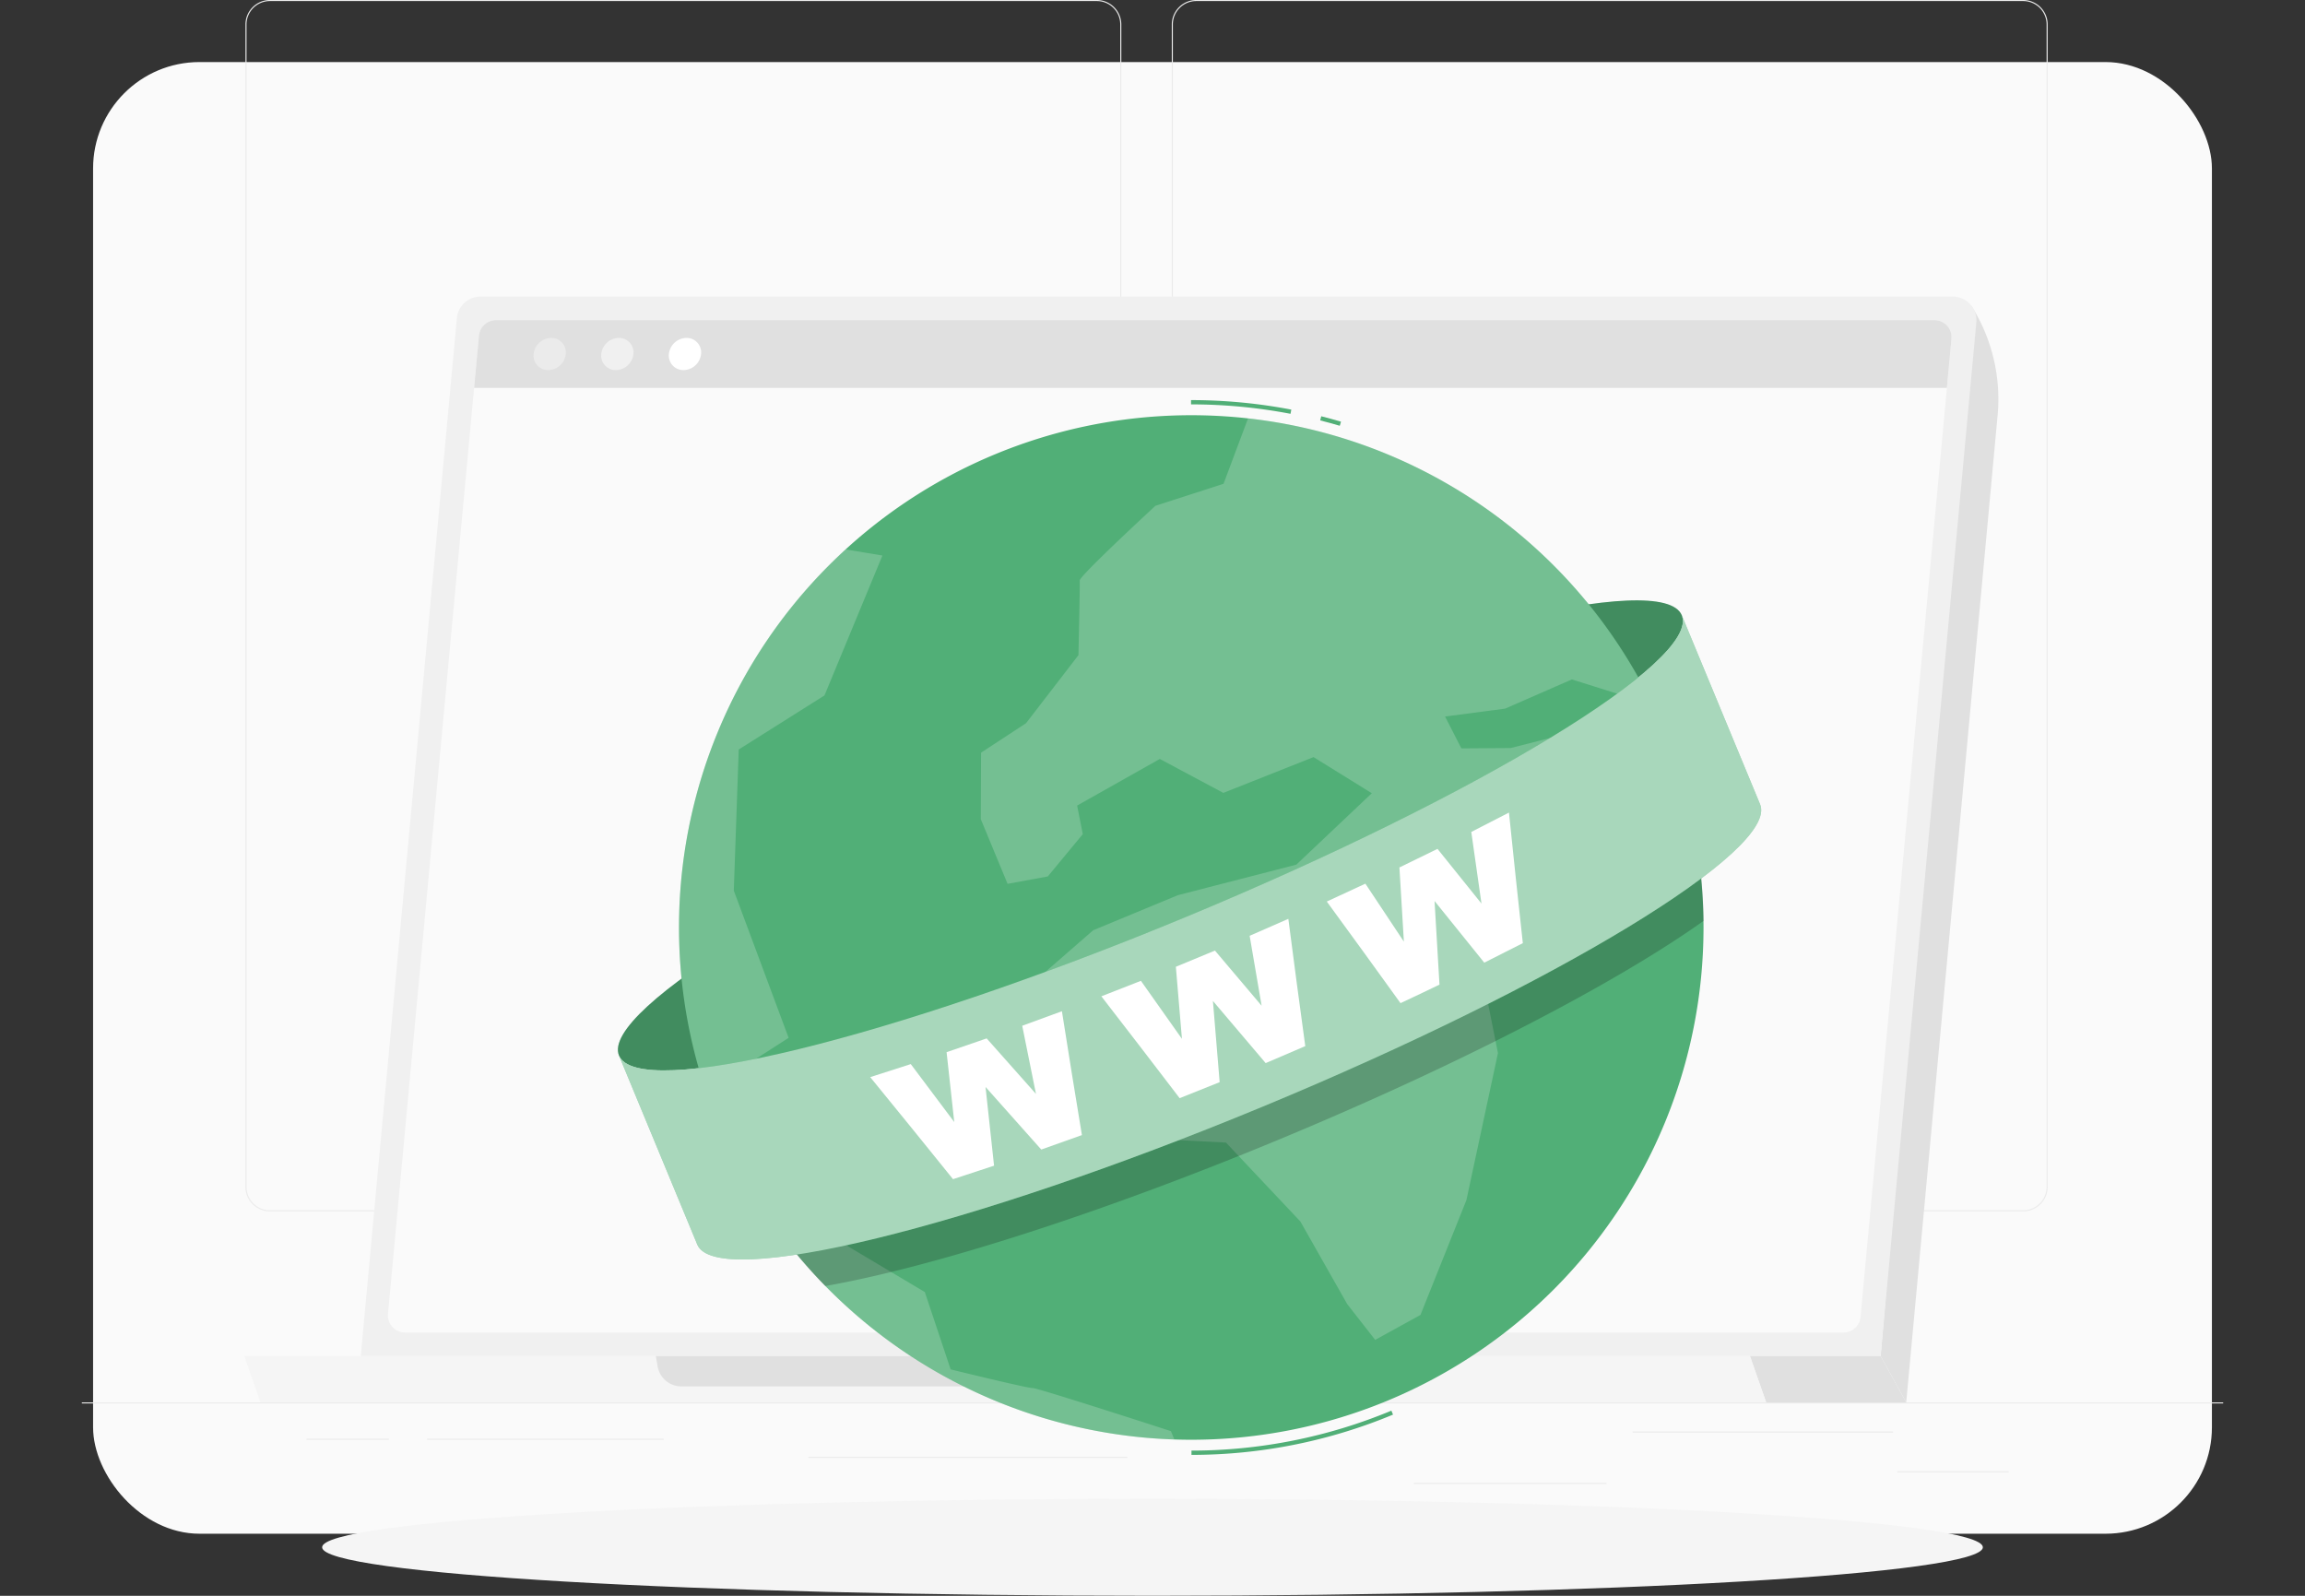 <svg xmlns="http://www.w3.org/2000/svg" width="520" height="360"><rect width="100%" height="100%" fill="#333333" stroke="none"/><defs><clipPath id="a"><path fill="none" d="M0 0h483.08v360H0z" data-name="Rectangle 5463"/></clipPath><clipPath id="b"><path fill="none" d="M0 0h240.268v106.039H0z" data-name="Rectangle 5458"/></clipPath><clipPath id="c"><path fill="none" d="M0 0h219.657v230.383H0z" data-name="Rectangle 5459"/></clipPath><clipPath id="d"><path fill="none" d="M0 0h224.186v130.099H0z" data-name="Rectangle 5460"/></clipPath><clipPath id="e"><path fill="none" d="M0 0h257.682v145.326H0z" data-name="Rectangle 5461"/></clipPath></defs><g data-name="Group 10914" transform="translate(-3419 894)"><rect width="478" height="332" fill="#fafafa" data-name="Rectangle 5540" rx="24" transform="translate(3440 -880)"/><g data-name="Group 10853"><g data-name="Group 10852"><g clip-path="url(#a)" data-name="Group 10851" transform="translate(3437.46 -894)"><path fill="#ebebeb" d="M0 316.365h483.08v.242H0z" data-name="Rectangle 5449"/><path fill="#ebebeb" d="M409.559 331.917h25.117v.242h-25.117z" data-name="Rectangle 5450"/><path fill="#ebebeb" d="M300.476 334.538h43.502v.242h-43.502z" data-name="Rectangle 5451"/><path fill="#ebebeb" d="M349.857 322.945h58.734v.242h-58.734z" data-name="Rectangle 5452"/><path fill="#ebebeb" d="M50.684 324.568h18.583v.242H50.684z" data-name="Rectangle 5453"/><path fill="#ebebeb" d="M77.87 324.568h53.421v.242H77.87z" data-name="Rectangle 5454"/><path fill="#ebebeb" d="M163.926 328.648h71.947v.241h-71.947z" data-name="Rectangle 5455"/><g data-name="Group 10834"><g clip-path="url(#a)" data-name="Group 10833"><path fill="#ebebeb" d="M228.993 273.276H42.429a5.521 5.521 0 0 1-5.515-5.515V5.515A5.522 5.522 0 0 1 42.429 0h186.564a5.521 5.521 0 0 1 5.514 5.515v262.246a5.521 5.521 0 0 1-5.514 5.515M42.429.242a5.279 5.279 0 0 0-5.273 5.273v262.246a5.279 5.279 0 0 0 5.273 5.273h186.564a5.279 5.279 0 0 0 5.272-5.273V5.515a5.279 5.279 0 0 0-5.272-5.273Z" data-name="Path 9591"/><path fill="#ebebeb" d="M437.971 273.276H251.407a5.52 5.52 0 0 1-5.514-5.515V5.515A5.521 5.521 0 0 1 251.407 0h186.564a5.522 5.522 0 0 1 5.517 5.515v262.246a5.521 5.521 0 0 1-5.515 5.515M251.407.242a5.279 5.279 0 0 0-5.272 5.273v262.246a5.278 5.278 0 0 0 5.272 5.273h186.564a5.279 5.279 0 0 0 5.273-5.273V5.515a5.279 5.279 0 0 0-5.273-5.273Z" data-name="Path 9592"/><path fill="#e0e0e0" d="m411.578 316.366-5.777-10.448L426.187 68.85a39.43 39.43 0 0 1 6.011 24.827Z" data-name="Path 9593"/><path fill="#f0f0f0" d="M62.927 305.917h342.874l21.595-233.18a5.334 5.334 0 0 0-5.312-5.827H89.922a5.335 5.335 0 0 0-5.312 4.846Z" data-name="Path 9594"/><path fill="#fafafa" d="m401.269 297.087 20.52-220.669a3.861 3.861 0 0 0-3.846-4.2H93.436a3.862 3.862 0 0 0-3.847 3.524l-20.52 220.669a3.862 3.862 0 0 0 3.847 4.2h324.506a3.862 3.862 0 0 0 3.847-3.524" data-name="Path 9595"/><path fill="#e0e0e0" d="M417.944 72.22H93.437a3.865 3.865 0 0 0-3.851 3.524l-1.092 11.76h332.259l1.032-11.086a3.859 3.859 0 0 0-3.84-4.2" data-name="Path 9596"/><path fill="#ebebeb" d="M109.182 79.862a4.044 4.044 0 0 1-3.951 3.628 3.268 3.268 0 0 1-3.307-3.628 4.045 4.045 0 0 1 3.95-3.628 3.267 3.267 0 0 1 3.306 3.628" data-name="Path 9597"/><path fill="#f0f0f0" d="M124.439 79.862a4.045 4.045 0 0 1-3.949 3.628 3.267 3.267 0 0 1-3.307-3.628 4.045 4.045 0 0 1 3.95-3.628 3.267 3.267 0 0 1 3.306 3.628" data-name="Path 9598"/><path fill="#fff" d="M139.697 79.862a4.044 4.044 0 0 1-3.949 3.628 3.268 3.268 0 0 1-3.307-3.628 4.045 4.045 0 0 1 3.95-3.628 3.267 3.267 0 0 1 3.306 3.628" data-name="Path 9599"/><path fill="#e0e0e0" d="M376.319 305.917h29.477l5.777 10.448h-31.6Z" data-name="Path 9600"/><path fill="#f5f5f5" d="M376.324 305.917H36.648l3.653 10.448h339.676Z" data-name="Path 9601"/><path fill="#e0e0e0" d="M240.378 305.917H129.49l.41 2.349a5.423 5.423 0 0 0 5.343 4.492h99.878a5.423 5.423 0 0 0 5.344-6.355Z" data-name="Path 9602"/></g></g><g data-name="Group 10836"><g clip-path="url(#a)" data-name="Group 10835"><path fill="#f5f5f5" d="M428.868 349.057c0 6.042-83.869 10.94-187.328 10.94s-187.328-4.9-187.328-10.94 83.869-10.94 187.328-10.94 187.328 4.9 187.328 10.94" data-name="Path 9603"/></g></g><g data-name="Group 10850"><g clip-path="url(#a)" data-name="Group 10849"><path fill="#51af77" d="M360.95 138.802c-4.24-10.238-61.353 3.694-127.563 31.119s-116.447 57.958-112.205 68.2 61.353-3.694 127.563-31.119 116.446-57.958 112.205-68.2" data-name="Path 9604"/><g data-name="Group 10839" opacity=".2"><g data-name="Group 10838"><g clip-path="url(#b)" data-name="Group 10837" transform="translate(120.932 135.44)"><path d="M240.018 3.362c-4.24-10.238-61.353 3.694-127.563 31.119S-3.992 92.439.25 102.681s61.353-3.694 127.563-31.119 116.446-57.958 112.205-68.2" data-name="Path 9605"/></g></g></g><path fill="#51af77" d="M283.789 96.051c-1.458-.43-2.945-.837-4.419-1.21l.238-.937c1.486.376 2.985.786 4.455 1.22Z" data-name="Path 9606"/><path fill="#51af77" d="M272.676 93.354a119.326 119.326 0 0 0-22.441-2.127v-.966a120.258 120.258 0 0 1 22.619 2.144Z" data-name="Path 9607"/><path fill="#51af77" d="M250.332 328.212v-.966a117.3 117.3 0 0 0 45.1-9.011l.369.893a118.263 118.263 0 0 1-45.472 9.085" data-name="Path 9608"/><path fill="#51af77" d="M357.051 165.011a115.564 115.564 0 1 1-150.992-62.542 115.563 115.563 0 0 1 150.992 62.542" data-name="Path 9609"/><g data-name="Group 10842" opacity=".2"><g data-name="Group 10841"><g fill="#fff" clip-path="url(#c)" data-name="Group 10840" transform="translate(134.691 94.375)"><path d="m201.463 58.9 18.193 5.72a115.5 115.5 0 0 0-91.25-64.621l-5.532 14.768-15.368 4.964s-17.152 15.826-17.077 16.84-.288 16.852-.288 16.852L78.316 68.779 68.172 75.42l-.058 15.009 6.041 14.585 9.068-1.664 7.9-9.549-1.278-6.445 18.65-10.518 14.331 7.659 20.352-8.075 13.144 8.152-17.033 16.112-26.722 6.886-19.093 7.908-18.7 16.288 4.552 20.254 14.894 9.863 29.205 1.5 16.784 17.8 10.564 18.631 6.308 8.076 10.219-5.627 10.367-25.907 7.115-33.158-3.837-19.243-8.05 5.688-5.789-12.3-11.549-11.892-3.925-7.79 25.267 12.2 26.566-4.029 9.208-19.857-9.578-15.546-15.441 3.949-11.125.08-3.678-7.188 13.555-1.786Z" data-name="Path 9610"/><path d="m61.312 214.554-5.829-17.455-27.293-16.235-9-2.255a115.674 115.674 0 0 0 92.6 51.769l-.787-1.9s-30.2-9.8-31.217-9.721-18.475-4.207-18.475-4.207" data-name="Path 9611"/><path d="m12.392 106.544 1.11-31.833 19.345-12.2 13.072-31.559-8.335-1.389a115.59 115.59 0 0 0-31.495 122.2l18.67-12.01Z" data-name="Path 9612"/></g></g></g><g data-name="Group 10845" opacity=".2"><g data-name="Group 10844"><g clip-path="url(#d)" data-name="Group 10843" transform="translate(141.672 160.021)"><path d="M213.166 0c-17.2 14.225-56.062 35.2-102.925 54.606C64.182 73.685 22.529 86.232.005 88.66c.57 1.6 1.185 3.189 1.843 4.779a115.1 115.1 0 0 0 24.2 36.659c23.642-4.146 61.022-15.927 101.859-32.842 41.569-17.219 76.836-35.665 96.284-49.535a115.04 115.04 0 0 0-8.81-42.73A104.15 104.15 0 0 0 213.167 0" data-name="Path 9613"/></g></g></g><path fill="#51af77" d="m360.945 138.802 17.666 42.649c4.241 10.238-45.994 40.772-112.2 68.2s-123.326 41.357-127.567 31.118l-17.665-42.648c4.24 10.238 61.352-3.693 127.566-31.12s116.441-57.956 112.2-68.195" data-name="Path 9614"/><g data-name="Group 10848" opacity=".5"><g data-name="Group 10847"><g clip-path="url(#e)" data-name="Group 10846" transform="translate(121.18 138.802)"><path fill="#fff" d="m239.765 0 17.666 42.649c4.241 10.238-45.994 40.772-112.2 68.2S21.905 152.206 17.664 141.967L-.001 99.319c4.24 10.238 61.352-3.693 127.566-31.12S244.006 10.243 239.765.004" data-name="Path 9615"/></g></g></g><path fill="#fff" d="M177.862 242.992q4.582-1.445 9.146-2.938 4.92 6.536 9.808 13.07-.884-7.862-1.729-15.757 4.532-1.529 9.04-3.109 5.587 6.261 11.125 12.524-1.561-7.675-3.1-15.376 4.488-1.613 8.954-3.281 2.2 14.008 4.51 27.943-4.575 1.657-9.171 3.262-6.255-7.062-12.572-14.118.938 8.9 1.923 17.76-4.619 1.545-9.26 3.041-9.278-11.521-18.679-23.022" data-name="Path 9616"/><path fill="#fff" d="M230.005 224.758q4.474-1.717 8.923-3.488 4.642 6.538 9.253 13.085-.7-8.107-1.371-16.257 4.419-1.8 8.817-3.653 5.288 6.217 10.529 12.441-1.362-7.88-2.7-15.777 4.374-1.888 8.729-3.824 1.858 14.391 3.821 28.714-4.456 1.943-8.937 3.831-5.916-7.01-11.9-14.022.736 9.181 1.52 18.321-4.5 1.829-9.026 3.612-8.772-11.5-17.664-22.983" data-name="Path 9617"/><path fill="#fff" d="M280.863 203.38q4.358-1.991 8.7-4.032 4.362 6.543 8.687 13.082-.523-8.352-1.007-16.737 4.3-2.074 8.59-4.194 4.988 6.169 9.923 12.34-1.164-8.075-2.3-16.16 4.261-2.161 8.5-4.367 1.513 14.763 3.129 29.457-4.338 2.225-8.7 4.4-5.58-6.962-11.217-13.909.532 9.451 1.113 18.863-4.383 2.12-8.791 4.179-8.252-11.469-16.63-22.92" data-name="Path 9618"/></g></g></g></g></g></g></svg>
